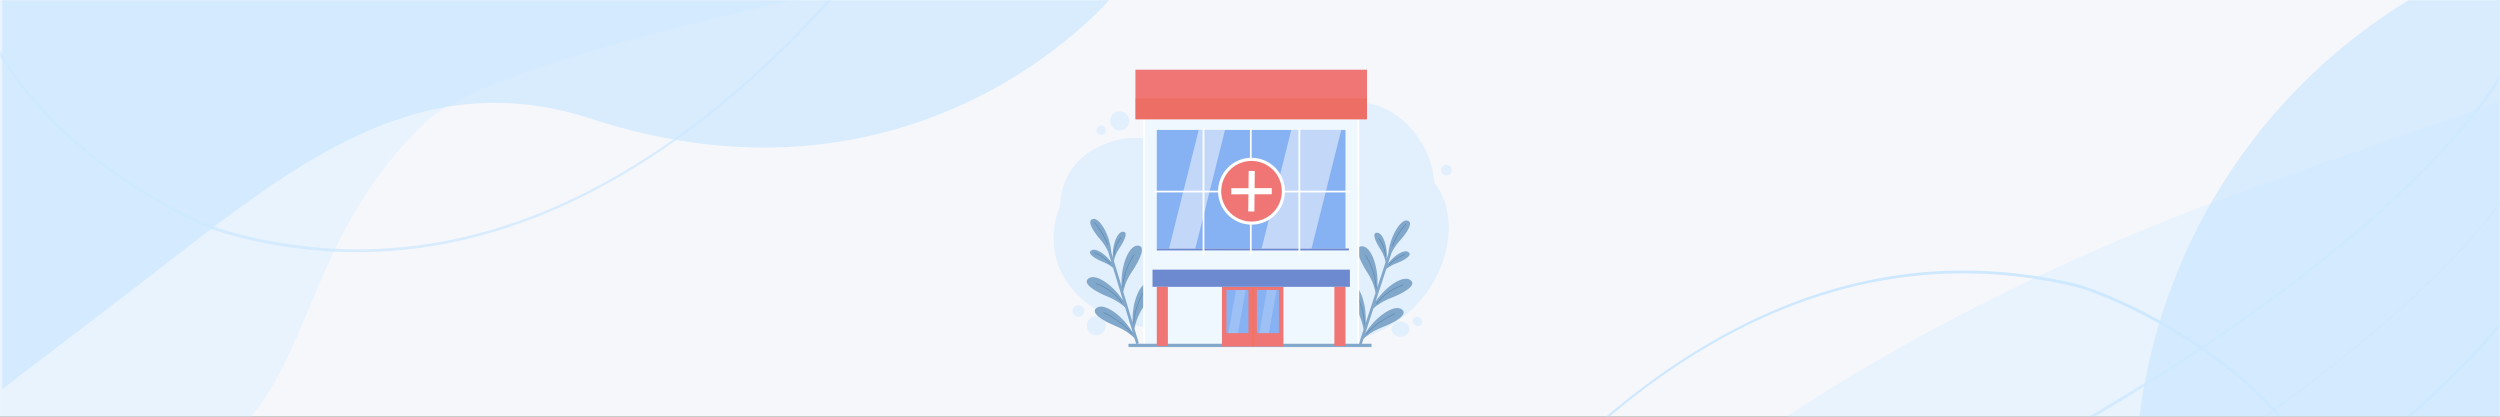 <svg xmlns="http://www.w3.org/2000/svg" xmlns:xlink="http://www.w3.org/1999/xlink" width="1440" height="240" viewBox="0 0 1440 240">
    <rect x="0" y="0" width="1440" height="240" fill="#333333" stroke="none"/>
    <defs>
        <path id="btuwl4mvza" d="M0 0H1440V240H0z"/>
        <path id="m8m3iiq9hc" d="M0 0H264V160H0z"/>
    </defs>
    <g fill="none" fill-rule="evenodd">
        <g>
            <g transform="translate(0 -64) translate(0 64)">
                <mask id="wcy6rk3shb" fill="#fff">
                    <use xlink:href="#btuwl4mvza"/>
                </mask>
                <use fill="#F6F7FB" fill-rule="nonzero" xlink:href="#btuwl4mvza"/>
                <g mask="url(#wcy6rk3shb)">
                    <g>
                        <g opacity=".75">
                            <path fill="#E3F2FF" fill-rule="nonzero" d="M529.56 0L396.762 46.373C240.215 101.04 104.578 178.173 0 272h529.56V0z" transform="translate(-31.529 -204.867) translate(942.782 262.97)"/>
                        </g>
                        <g opacity=".75">
                            <path fill="#CDE8FF" fill-rule="nonzero" d="M303.401 0C202.12 59.76 140.508 169.035 141.838 286.554c.728 64.288.186 135.918-50.948 188.972C49.22 518.751 0 535.636 0 535.636h352.757V0h-49.356z" transform="translate(-31.529 -204.867) translate(1119.584 202.515)"/>
                        </g>
                        <g opacity=".75">
                            <path fill="#E3F2FF" fill-rule="nonzero" d="M31.072 280.887C235.744 295.96 171.69 170.566 277.684 71.326 314.019 37.32 498.542 0 498.542 0L31.072.643s-69.912 275.05 0 280.193" transform="translate(-31.529 -204.867) translate(0 203.023)"/>
                        </g>
                        <g opacity=".75">
                            <path fill="#CDE8FF" fill-rule="nonzero" d="M0 0v225.007l67.981-51.853C157.313 105.06 232.355 34.58 339.178 69.38 529.018 131.232 638.38.017 638.38.017L0 0z" transform="translate(-31.529 -204.867) translate(32.85 203.903)"/>
                        </g>
                        <g opacity=".75">
                            <path fill="#CDE8FF" fill-rule="nonzero" d="M229.407 350.14c-26.55-.05-52.952-3.924-78.395-11.504-17.406-5.075-117.574-51.904-142.48-135.613-8.264-27.745-10.617-59.94-6.655-90.612C6.245 78.744 17.64 50.542 34.979 30.85 56.905 5.878 87.823-4.239 124.31 1.615c43.904 7.004 80.714 20.64 116.304 33.836 55.723 20.656 103.81 38.37 162.715 24.683 47.003-10.93 158.855-32.77 182.136.118 7.568 10.71 4.96 26.24-7.789 46.169-25.245 39.503-78.614 114.11-152.234 170.143-64.34 48.977-130.036 73.575-196.036 73.575M104.213 1.633c-27.447 0-50.237 10.15-67.965 30.334C-.985 74.413-5.014 151.508 10.157 202.498c24.703 83 124.076 129.371 141.33 134.446 25.426 7.578 51.81 11.464 78.343 11.538 170.571 0 296.154-164.373 346.425-243.007 12.326-19.253 14.968-34.14 7.822-44.291-22.688-32.144-133.761-10.303-180.357.541C344.306 75.53 296 57.665 240.074 36.957c-35.557-13.145-72.248-26.73-115.983-33.734-6.571-1.088-13.218-1.654-19.878-1.692" transform="translate(-31.529 -204.867) translate(7.76)"/>
                        </g>
                        <path fill="#CDE8FF" fill-rule="nonzero" d="M1148.652 361.032c26.516-1.317 53.084 1.19 78.885 7.444 17.643 4.195 120.114 45.678 149.373 127.983 9.919 28.953 13.791 59.631 11.378 90.138-2.59 33.836-12.53 62.596-28.784 83.135-20.59 26.087-50.931 37.76-87.74 33.87-44.21-4.72-81.68-16.394-117.914-27.695-56.67-17.663-105.62-32.922-163.748-16.174-46.359 13.365-156.907 41.026-181.881 9.39-8.127-10.303-6.333-25.952 5.35-46.507 23.18-40.772 72.553-118.138 143.159-177.858 61.716-52.276 126.006-80.275 191.922-83.726m143.243 341.503c27.413-1.438 49.644-12.773 66.288-33.835 34.998-44.325 34.947-121.538 17.135-171.666-29.055-81.611-130.646-122.738-148.17-126.917-25.785-6.25-52.336-8.75-78.835-7.427-170.35 8.899-287.163 179.617-333.252 260.755-11.293 19.912-13.156 34.986-5.536 44.629 24.314 30.841 134.032 3.383 180.086-9.965 58.601-16.918 107.771-1.556 164.713 16.19 36.166 11.2 73.586 22.924 117.642 27.627 6.617.719 13.28.922 19.929.61" transform="translate(-31.529 -204.867)"/>
                        <g opacity=".75">
                            <path fill="#CDE8FF" fill-rule="nonzero" d="M1.54 504.693L0 503.999c37.08-81.967 68.472-129.523 111.936-169.618 44.395-40.924 103.284-75.555 192.346-127.967l16.745-9.863C512.475 83.811 555.837.83 556.261 0l1.507.761c-.423.83-43.921 84.2-235.877 197.245l-16.763 9.863C123.298 314.841 74.432 343.601 1.541 504.693" transform="translate(-31.529 -204.867) translate(915.285 247.381)"/>
                        </g>
                        <g opacity=".5">
                            <path fill="#CDE8FF" fill-rule="nonzero" d="M1.54 504.693L0 503.999c37.08-81.967 68.455-129.523 111.92-169.601 44.395-40.941 103.283-75.572 192.328-127.967l16.78-9.88C512.457 83.828 555.82.83 556.243 0l1.507.761c-.457.83-43.904 84.285-235.81 197.262l-16.762 9.863C123.349 314.858 74.483 343.601 1.609 504.693" transform="translate(-31.529 -204.867) translate(925.935 304.344)"/>
                        </g>
                        <path fill="#CDE8FF" fill-rule="nonzero" d="M1292.102 536.896c162.241-101.828 200.32-174.812 200.71-175.59l1.524.761c-.423.83-43.921 84.217-235.877 197.262l-16.763 9.863C1059.933 676.147 1011.001 704.907 938.11 866l-1.54-.694c37.08-81.967 68.472-129.523 111.935-169.601 44.396-40.941 103.285-75.572 192.329-127.983l16.762-9.864c12.09-7.105 23.592-14.092 34.507-20.96" transform="translate(-31.529 -204.867)"/>
                    </g>
                </g>
                <g mask="url(#wcy6rk3shb)">
                    <g transform="translate(588 40)">
                        <mask id="0zfdhf070d" fill="#fff">
                            <use xlink:href="#m8m3iiq9hc"/>
                        </mask>
                        <g mask="url(#0zfdhf070d)">
                            <g fill-rule="nonzero">
                                <g>
                                    <g fill="#CDE8FF" opacity=".5" transform="translate(18.875) translate(0 19.002)">
                                        <path d="M122.97 51.138c-10.008-1.511-19.474-5.514-27.53-11.64-12.16-9.18-37.605-24.795-61.88-17C.075 33.188-.075 64.228 8.65 81.088c8.725 16.86 70.565 66.24 150.745 58.41 71.73-7.055 85.73-87.535 47.465-102.095-33.19-12.635-44.515 19.55-83.89 13.735z"/>
                                        <path d="M219.265 48.263c0-22.265-18.545-46.68-41.64-48.155-.405 0-.815-.05-1.23-.065-33.07-1.545-35.595 38.81-65.53 43.365-29.935 4.555-52.795-18.41-88.62-3.41-32.17 13.435-40.885 89.095 53.645 92.13 75.625 2.425 143.385-17.415 143.375-83.865zM204.85 129.653c.57 2.41-1.23 4.765-4.025 5.255-2.795.49-5.5-1.06-6.09-3.47-.59-2.41 1.235-4.765 4-5.255 2.765-.49 5.545 1.06 6.115 3.47zM229.375 39.228c-.125 1.688-1.573 2.97-3.264 2.887-1.691-.083-3.007-1.499-2.967-3.191.04-1.692 1.423-3.044 3.116-3.046 1.783.068 3.176 1.566 3.115 3.35zM26.915 13.408c1.29-.24 2.566.475 3.035 1.7.77 2.09-1.25 4.43-3.965 3.38-2.36-1.735-1.325-4.665.93-5.08zM212.235 125.678c.174.684.052 1.41-.338 1.999-.39.588-1.01.985-1.707 1.091-1.492.242-2.92-.702-3.28-2.17-.177-.685-.054-1.413.337-2.003.39-.59 1.013-.987 1.713-1.092 1.491-.238 2.916.708 3.275 2.175z"/>
                                        <circle cx="24.606" cy="128.553" r="5.505" transform="rotate(-76.65 24.606 128.553)"/>
                                        <circle cx="38.135" cy="10.6" r="5.505" transform="rotate(-73.09 38.135 10.6)"/>
                                        <path d="M17.625 120.118c.002 1.372-.823 2.61-2.09 3.136-1.266.526-2.725.237-3.696-.732-.97-.97-1.261-2.428-.737-3.695.525-1.267 1.761-2.094 3.133-2.094 1.869.003 3.384 1.516 3.39 3.385z"/>
                                    </g>
                                    <g>
                                        <path fill="#81A7CB" d="M33.462 51.03c-4.805-2.33-14.61 6.674-18.97 16.5l2.925-14.946c1.595-1.865 4.465-4.58 9.21-7.11 7.38-3.94 14.54-9.445 9.72-11.775-4.5-2.185-13.425 5.615-18.11 14.685l3.765-19.215c1.528-1.55 3.292-2.85 5.225-3.85 4.65-2.5 9.165-5.95 6.13-7.42-2.635-1.275-7.65 2.85-10.72 8l1.22-6.23c.86-2.503 2.046-4.882 3.53-7.075 4.22-5.935 7.13-12.33 3.14-12.59-3.99-.26-8.785 10.85-8.395 20.165l-.625 3.2c-.165-6.795-3.78-14.5-7.165-14.29-3.385.21-.5 5.13 2.88 9.185 2.565 3.085 3.54 5.69 3.9 7.06l-2.96 15.12c-.29-10.76-6-22.925-11.365-22.58-5.365.345-.78 8.14 4.57 14.57 4.045 4.855 5.595 8.97 6.18 11.16L14.002 61.72c-.5-10.6-6.09-22.3-11.345-21.96-5.34.345-1.935 6.055 4.065 13.335 2.999 3.577 5.237 7.726 6.58 12.195l-1.69 8.63 1.57.31.685-3.5c1.385-1.82 4.37-5 9.88-7.945 7.375-3.92 14.535-9.425 9.715-11.755z" transform="translate(18.875) translate(0 19.002) rotate(7 -438.944 1449.084)"/>
                                        <path fill="#5787AF" d="M17.542 41.03c-.073-.014-.129-.072-.14-.146-1.185-6.56-4.046-12.701-8.305-17.83-.068-.073-.063-.187.01-.255.073-.067.187-.063.255.01 4.3 5.178 7.19 11.378 8.39 18 .015.097-.05.188-.145.205l-.065.015zM23.712 15.8c-.095-.027-.15-.125-.125-.22 2.34-8.47 6.245-13.32 6.285-13.37.039-.057.106-.086.174-.076.067.01.123.056.145.121.021.065.004.136-.044.184-.04.045-3.9 4.84-6.215 13.235-.027.095-.125.151-.22.125zM23.392 26.74l-.065-.03c-.08-.055-.102-.164-.05-.246 2.615-4 8.23-7.105 8.29-7.135.086-.045.192-.014.24.07.023.042.029.092.016.137-.013.046-.044.085-.086.108-.055.03-5.595 3.115-8.16 7-.036.067-.11.105-.185.095zM18.872 49.85h-.055c-.085-.05-.116-.158-.07-.246 4.79-8.625 13.66-12.5 13.75-12.5.044-.02.093-.02.138-.002.044.018.08.053.097.097.038.092-.004.197-.095.235-.09.035-8.85 3.84-13.575 12.355-.045.057-.12.08-.19.06zM14.962 68.084c-.023-.005-.045-.015-.065-.03-.08-.054-.102-.163-.05-.245 5.41-8.205 15.03-13.7 15.13-13.755.087-.048.197-.017.245.07.048.087.017.197-.07.245-.095.05-9.645 5.5-15 13.635-.041.063-.116.095-.19.08zM13.382 62.28c-.072-.016-.127-.073-.14-.146-1.206-6.63-4.04-12.858-8.245-18.125-.043-.048-.057-.115-.036-.176.02-.062.071-.107.135-.12.063-.013.128.008.171.056 4.247 5.317 7.108 11.605 8.325 18.3.018.097-.044.19-.14.21h-.07zM20.737 22.224c-.074-.013-.132-.07-.145-.145-.975-5.64-5.05-9.61-5.09-9.65-.056-.042-.082-.112-.067-.18.014-.069.067-.122.135-.138.068-.016.139.009.182.063.04.04 4.195 4.085 5.195 9.845.015.097-.05.188-.145.205h-.065z" transform="translate(18.875) translate(0 19.002) rotate(7 -438.944 1449.084)"/>
                                    </g>
                                    <g>
                                        <path fill="#81A7CB" d="M4.404 51.004C9.219 48.69 18.989 57.73 23.319 67.54l-2.875-14.955c-1.59-1.87-4.45-4.59-9.19-7.14-7.365-3.96-14.5-9.5-9.685-11.805 4.5-2.17 13.415 5.66 18.065 14.745l-3.695-19.2c-1.523-1.556-3.283-2.86-5.215-3.865-4.64-2.5-9.145-6-6.105-7.445 2.64-1.265 7.64 2.875 10.695 8.04l-1.2-6.225c-.85-2.505-2.027-4.887-3.5-7.085C6.404 6.654 3.499.254 7.499.004s8.755 10.865 8.34 20.18l.615 3.205c.185-6.795 3.825-14.5 7.21-14.27 3.385.23.5 5.135-2.91 9.175-2.575 3.075-3.555 5.68-3.925 7.05l2.91 15.13c.325-10.76 6.08-22.91 11.44-22.545 5.36.365.755 8.145-4.615 14.555-4.065 4.845-5.625 8.955-6.215 11.14l3.5 18.14c.5-10.6 6.16-22.285 11.415-21.925 5.335.36 1.915 6.06-4.11 13.32-3.014 3.566-5.27 7.709-6.63 12.175l1.66 8.635-1.57.3-.67-3.5c-1.385-1.82-4.36-5-9.855-7.97-7.365-3.955-14.51-9.48-9.685-11.795z" transform="translate(18.875) translate(0 19.002) rotate(-6 655.469 -112.48)"/>
                                        <path fill="#5787AF" d="M20.359 41.054c.074-.013.131-.071.145-.145 1.203-6.555 4.08-12.687 8.355-17.8.053-.044.077-.116.06-.183-.018-.068-.072-.12-.14-.132-.07-.013-.14.014-.18.07-4.325 5.17-7.236 11.37-8.45 18-.015.096.049.187.145.205.022 0 .045-.005.065-.015zM14.274 15.784c.095-.027.15-.125.125-.22-2.31-8.5-6.2-13.34-6.24-13.39-.066-.058-.165-.06-.233-.004-.069.056-.086.153-.042.23.035.044 3.88 4.854 6.17 13.254.01.047.04.088.082.113.041.024.091.03.138.017zM14.554 26.744c.021.004.043.004.065 0 .08-.057.102-.167.05-.25-2.6-4-8.205-7.125-8.26-7.16-.087-.045-.195-.015-.245.07-.023.042-.03.091-.016.137.013.046.044.085.086.108.055.03 5.585 3.135 8.135 7.04.046.053.118.074.185.055zM18.999 49.87h.05c.042-.022.074-.06.087-.106.014-.045.007-.094-.017-.135-4.76-8.645-13.615-12.5-13.705-12.555-.09-.039-.194.001-.235.09-.038.091.004.196.095.235.085.04 8.835 3.87 13.535 12.4.042.061.118.09.19.07zM22.834 68.114c.021.006.044.006.065 0 .08-.055.102-.163.05-.245-5.38-8.22-15-13.745-15.085-13.8-.086-.05-.195-.02-.245.065-.046.087-.015.195.07.245.095.055 9.63 5.54 14.96 13.685.047.051.119.07.185.05zM24.449 62.32c.072-.017.129-.073.145-.146 1.224-6.628 4.076-12.847 8.3-18.1.034-.034.053-.08.053-.127 0-.048-.02-.094-.053-.128-.033-.033-.078-.052-.125-.052s-.092.019-.125.052c-4.268 5.303-7.15 11.582-8.39 18.275-.013.097.05.188.145.21.016.007.033.012.05.015zM17.229 22.24c.072-.015.128-.073.14-.146.995-5.635 5.08-9.59 5.13-9.63.056-.041.083-.11.07-.18-.013-.068-.064-.122-.132-.14-.067-.017-.139.006-.183.06-.05.04-4.22 4.08-5.255 9.83-.009.047.002.095.029.133.027.039.07.065.116.072.027.009.057.009.085 0z" transform="translate(18.875) translate(0 19.002) rotate(-6 655.469 -112.48)"/>
                                    </g>
                                </g>
                                <g transform="translate(18.875) translate(43.125)">
                                    <path fill="#F0F8FF" stroke="#FFF" d="M8.98 23.365H132.403V159.298H8.98z"/>
                                    <path fill="#81A7CB" d="M0 158H140V160H0z"/>
                                    <path fill="#86B1F2" d="M36.519 14.629H104.785V123.326H36.519z" transform="rotate(90 70.652 68.977)"/>
                                    <path fill="#EF7674" d="M53.84 125.205H89.253V159.616H53.84z"/>
                                    <path fill="#6D89CF" d="M16.305 103.112H126.955V104.249H16.305zM13.848 115.311H127.536V125.207H13.848z"/>
                                    <path fill="#F47458" d="M71.406 125.205H72.406V159.616H71.406z"/>
                                    <path fill="#EF7674" d="M118.603 125.205H125.001V159.296H118.603zM16.305 125.205H22.703V159.296H16.305z"/>
                                    <path fill="#86B1F2" d="M50.356 133.112H75.198V145.789H50.356z" transform="rotate(90 62.777 139.45)"/>
                                    <path fill="#86B1F2" d="M67.893 133.113H92.735V145.79H67.893z" transform="rotate(90 80.314 139.452)"/>
                                    <path fill="#FFF" opacity=".2" style="mix-blend-mode:overlay" d="M63.104 151.873L57.572 151.873 61.943 127.029 67.475 127.029zM80.895 151.873L75.363 151.873 79.732 127.029 85.266 127.029z"/>
                                    <path fill="#FFF" opacity=".5" style="mix-blend-mode:overlay" d="M38.508 103.112L23.367 103.112 40.461 34.844 55.602 34.844zM105.459 103.112L76.68 103.112 93.772 34.844 122.552 34.844z"/>
                                    <path fill="#FFF" d="M42.722 34.071H43.722V106.597H42.722zM97.937 34.071H98.937V106.597H97.937zM69.954 34.071H70.954V106.597H69.954z"/>
                                    <path fill="#FFF" d="M70.957 13.866H71.957V126.802H70.957z" transform="rotate(90 71.455 70.335)"/>
                                    <path fill="#FFF" d="M90.136 70.146c0 10.638-8.625 19.263-19.263 19.263-10.639 0-19.263-8.625-19.263-19.263 0-10.639 8.624-19.263 19.263-19.263 5.109 0 10.008 2.03 13.62 5.642 3.613 3.613 5.643 8.512 5.643 13.62z"/>
                                    <circle cx="70.877" cy="70.153" r="17.463" fill="#EF7674" transform="rotate(-58.28 70.877 70.153)"/>
                                    <path fill="#FFF" d="M72.749 58.493L69.236 58.456 69.135 68.392 59.198 68.416 59.206 71.93 69.097 71.906 68.996 81.799 72.51 81.835 72.613 71.899 82.548 71.876 82.541 68.362 72.649 68.384z"/>
                                    <g>
                                        <path fill="#EF7674" d="M0 0H133.382V28.732H0z" transform="translate(4)"/>
                                        <path fill="#E25A44" opacity=".3" style="mix-blend-mode:multiply" d="M0 16.591H133.382V28.734H0z" transform="translate(4)"/>
                                    </g>
                                </g>
                            </g>
                        </g>
                    </g>
                </g>
            </g>
        </g>
    </g>
</svg>
